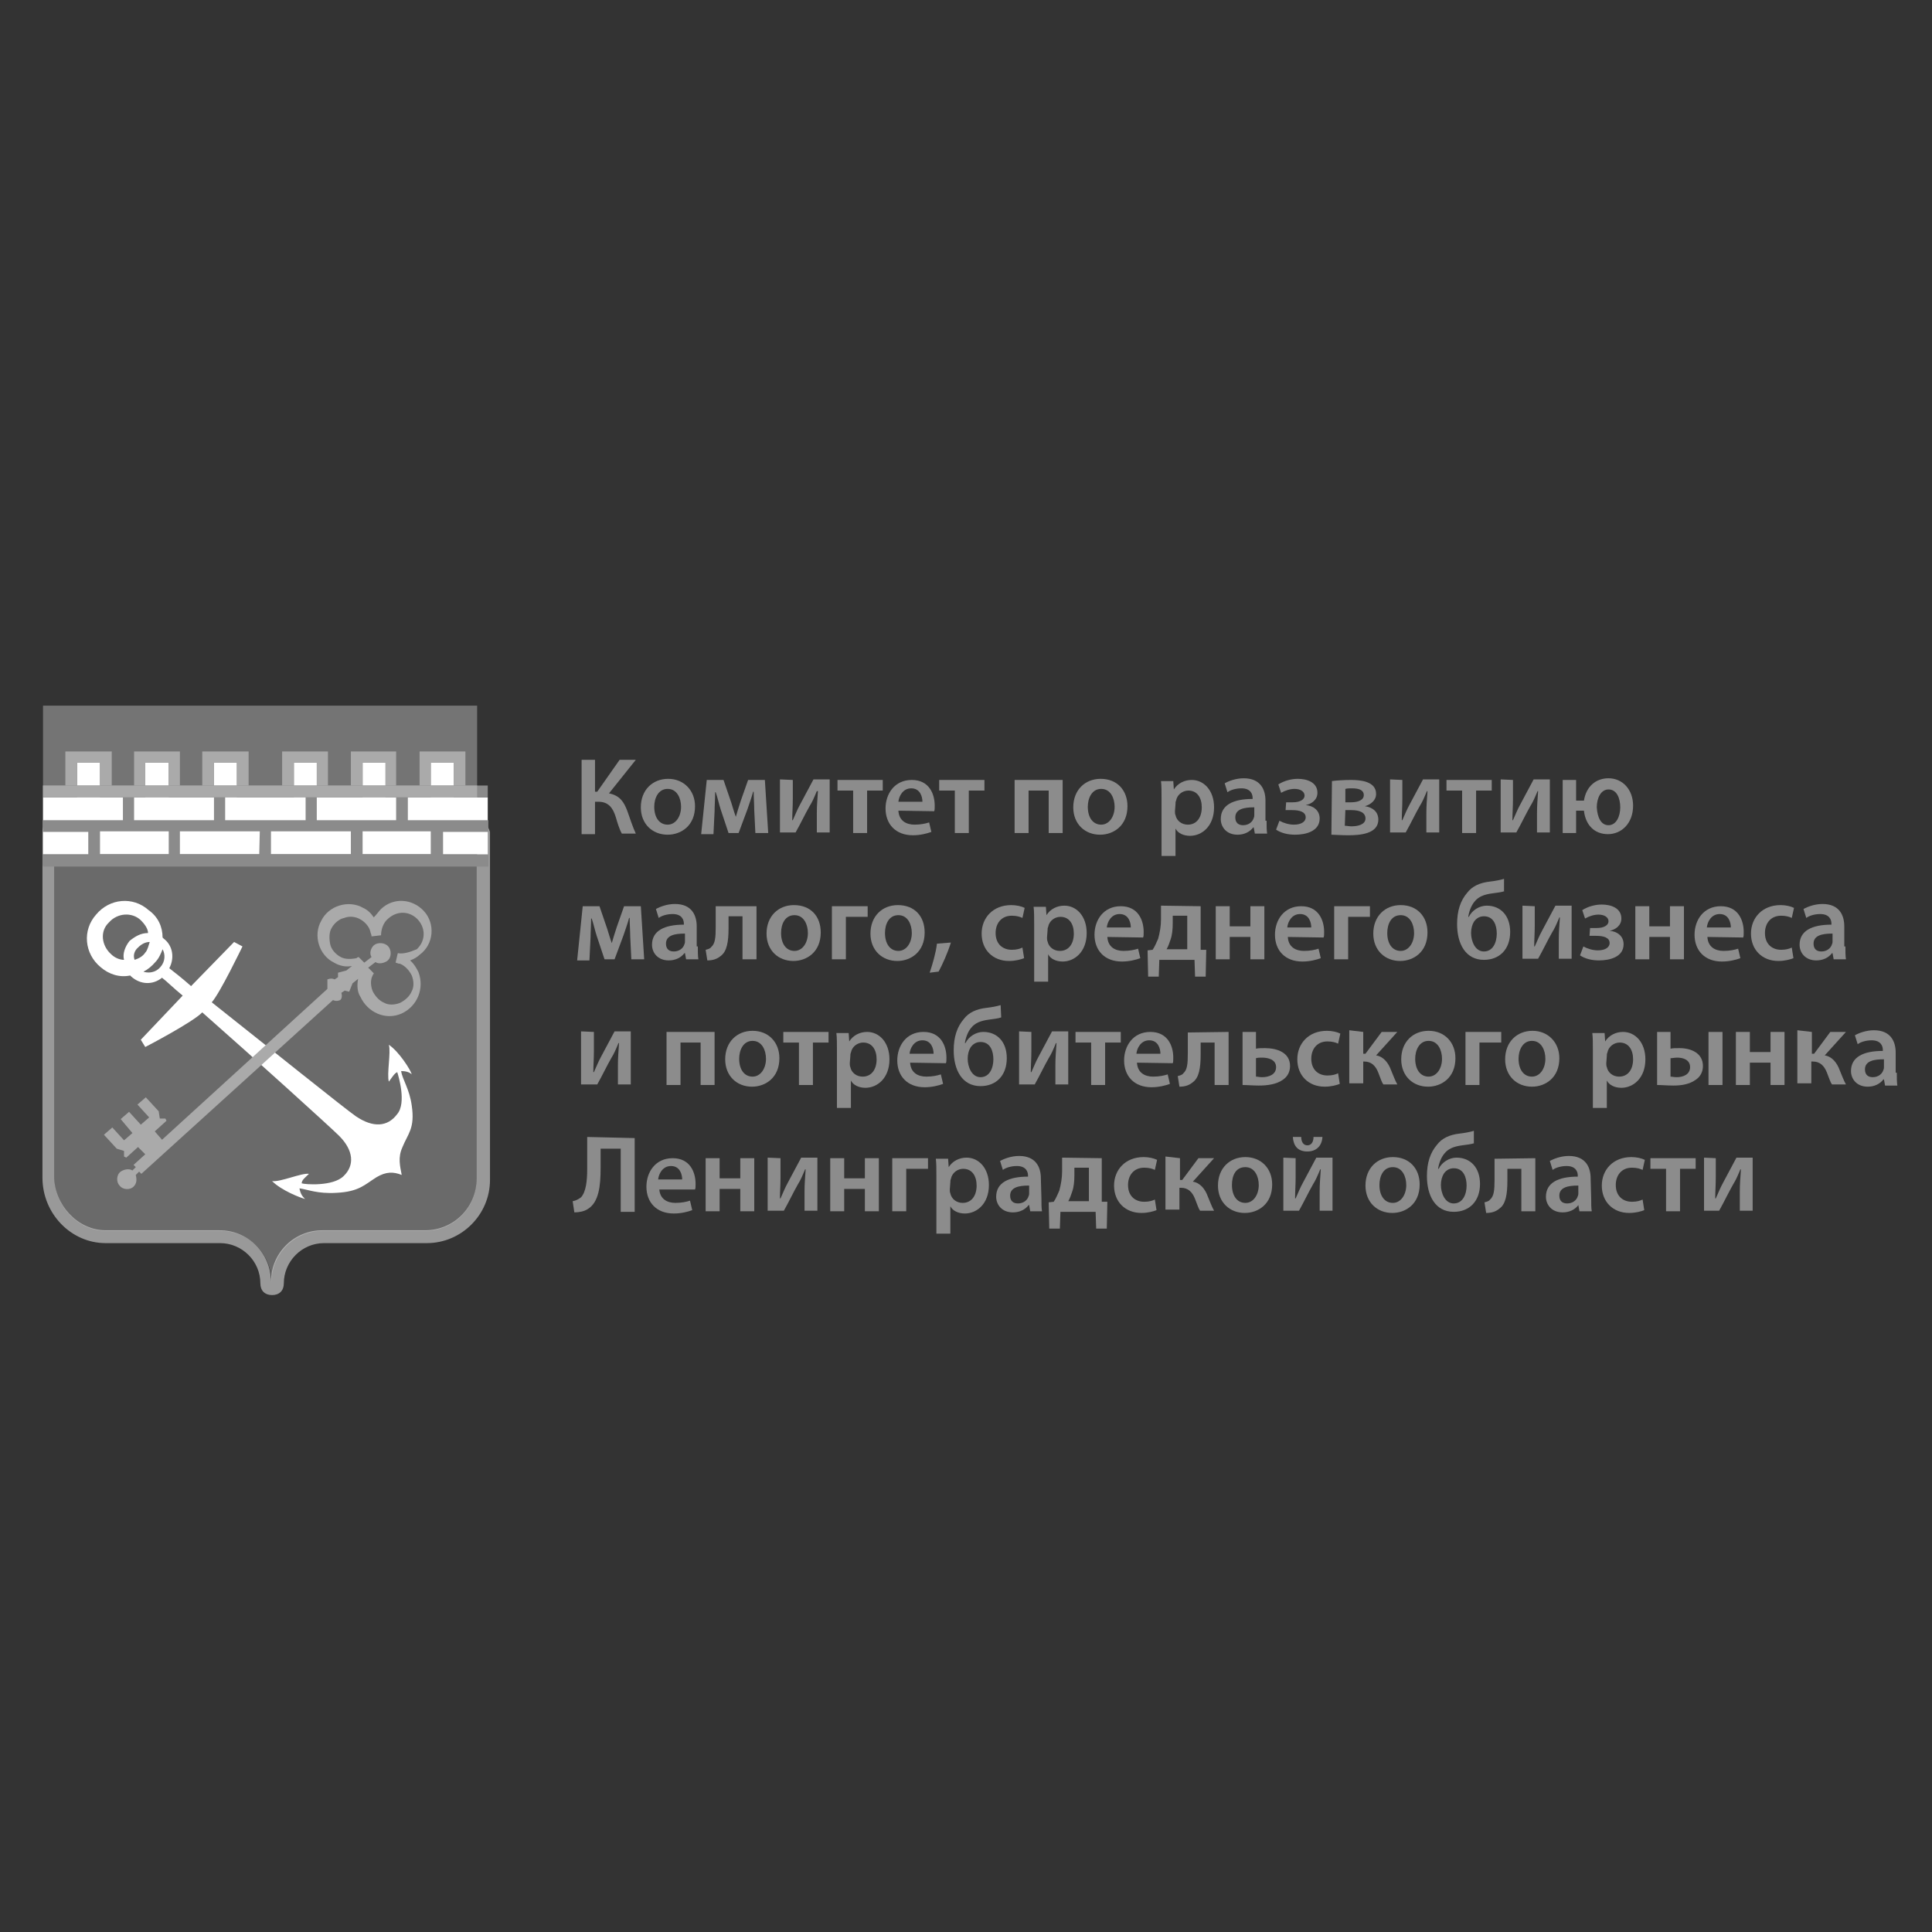 <?xml version="1.0" encoding="utf-8"?>
<!-- Generator: Adobe Illustrator 22.1.0, SVG Export Plug-In . SVG Version: 6.00 Build 0)  -->
<svg version="1.1" id="_x31_" xmlns="http://www.w3.org/2000/svg" xmlns:xlink="http://www.w3.org/1999/xlink" x="0px" y="0px"
	 viewBox="0 0 345.8 345.8" style="enable-background:new 0 0 345.8 345.8;" xml:space="preserve">
<rect x="0" y="0" width="345.8" height="345.8" fill="#333333" stroke="none"/>
<style type="text/css">
	.st0{fill:#6A6A6A;}
	.st1{opacity:0.5;}
	.st2{fill:#FFFFFF;}
	.st3{fill:#747474;}
	.st4{fill:#8B8B8B;}
	.st5{fill:#AAAAAA;}
	.st6{fill:#8C8C8C;}
</style>
<g id="Symbols">
	<g id="icon_x2F_logo-main">
		<g id="logo">
			<g id="Group" transform="translate(0, 10)">
				<path id="Shape" class="st0" d="M76.1,210.3c5.1,0,9.2-4.1,9.2-9.2v-62.3H9.7v61.9c0,4.9,4.1,9.6,9.2,9.6h20.5
					c5.1,0,9.2,4.1,9.2,9.2c0-5.1,4.1-9.2,9.2-9.2H76.1L76.1,210.3z"/>
				<g id="Shape_1_" class="st1">
					<path class="st2" d="M85.3,138.8V201c0,5.1-4.1,9.2-9.2,9.2H57.7c-5.1,0-9.2,4.1-9.2,9.2c0-5.1-4.1-9.2-9.2-9.2H18.9
						c-5.1,0-9.2-4.7-9.2-9.6v-61.9L85.3,138.8L85.3,138.8z M85.3,136.8H9.7c-1.3,0-2.1,0.8-2.1,2.1v61.9c0,6.4,5.1,11.7,11.3,11.7
						h20.5c3.9,0,7.2,3.2,7.2,7.2c0,1.3,0.8,2.1,2.1,2.1c1.3,0,2.1-0.8,2.1-2.1c0-3.9,3.2-7.2,7.2-7.2h18.4
						c6.2,0,11.3-5.1,11.3-11.3v-62.3C87.3,137.6,86.5,136.8,85.3,136.8L85.3,136.8L85.3,136.8z"/>
				</g>
			</g>
			<rect id="Rectangle-path" x="7.7" y="126.3" class="st3" width="77.7" height="28.6"/>
			<polygon id="Shape_2_" class="st2" points="81.2,142.7 81.2,136.5 77.1,136.5 77.1,142.7 69,142.7 69,136.5 64.9,136.5 
				64.9,142.7 56.7,142.7 56.7,136.5 52.6,136.5 52.6,142.7 42.4,142.7 42.4,136.5 38.3,136.5 38.3,142.7 30.2,142.7 30.2,136.5 
				26,136.5 26,142.7 17.9,142.7 17.9,136.5 13.8,136.5 13.8,142.7 7.7,142.7 7.7,152.9 87.3,152.9 87.3,142.7 			"/>
			<path id="Shape_3_" class="st2" d="M72,205.4c1-2.5,2.3-3.4,1.7-7.5c-0.4-3-1.7-4.7-1.9-6.2c0.8,0,1.5,0.2,1.9,0.6
				c-0.2-0.8-2.3-4.1-4.1-5.3c0.4,1.3-0.4,5.3,0,6.6c0.6-0.8,1-1.5,1.5-1.7c0.2,0.6,1.7,5.5,0,7.5c-1.7,2.3-4.3,2.5-7.4,0.4
				c-1.9-1.3-16.2-12.8-25.8-20.4c1.5-1.7,5.3-9.6,5.5-10l-1.5-0.8l-7.7,7.9c-1.7-1.5-3-2.5-3.9-3.2c1-1.9,0.6-4.1-1-5.3l-0.2-0.2
				c0-1.9-0.8-3.7-2.5-4.9c-2.8-2.5-7-2.1-9.4,0.8c-2.5,2.8-2.1,7,0.8,9.4c1.5,1.3,3.4,1.9,5.3,1.5l0,0l0.2,0.2
				c1.7,1.5,3.9,1.5,5.5,0.2c0.8,0.6,2.1,1.9,3.7,3.2l-7.5,7.9l0.8,1.3c0.4-0.2,8.6-4.5,10.2-6.2c9.2,8.1,23,20.6,24.5,22.1
				c2.6,2.6,2.8,5.3,0.8,7.2c-1.9,1.9-7,1.5-7.5,1.3c0-0.6,0.6-1,1.3-1.7c-1.3-0.2-5.1,1.5-6.6,1.3c1.7,1.7,5.1,3,5.9,3.2
				c-0.4-0.4-0.8-0.8-1-1.9c1.5,0.2,3.2,1,6.6,0.8c4.1-0.2,5.1-1.5,7.2-2.8c1.7-1,3-1,4.5-0.4C71.6,208.7,71.2,207.2,72,205.4
				L72,205.4z M23.2,168.4c-0.8,1-1.3,2.3-1,3.4c-0.8,0-1.7-0.4-2.3-1c-1.7-1.5-2.1-4.1-0.4-5.7c1.5-1.7,4.1-1.9,5.7-0.4
				c0.6,0.6,1.3,1.5,1.3,2.3C25.2,167,24.2,167.6,23.2,168.4L23.2,168.4z M24.7,169.6c0.6-0.6,1.3-1,2.1-1c-0.2,0.6-0.4,1.5-0.8,1.9
				c-0.4,0.6-1,1-1.9,1.3C23.8,171.1,24,170.2,24.7,169.6L24.7,169.6z M28.7,173.1c-1.3,1.5-3.2,0.8-3,0.8c0.8-0.4,1.5-1,2.1-1.7
				c0.6-0.6,1-1.5,1.3-2.3C29.6,170.8,29.6,172.1,28.7,173.1L28.7,173.1z"/>
			<path id="Shape_4_" class="st4" d="M11.7,140.6h-4v2.1H22v4.1H7.7v2.1h8.1v4.1H7.7v2.1h79.7V153h-8.1v-4.1h8.1v-2.1H73v-4.1h14.3
				v-2.1h-4.1H11.7z M24,140.6h-4.1H24z M36.2,140.6h-4.1H36.2z M50.5,140.6h-6.2H50.5z M62.8,140.6h-4.1H62.8z M75.1,140.6h-4.1
				H75.1z M81.2,140.6h-4.1H81.2z M17.9,140.6h-4.1H17.9z M69,140.6h-4.1H69z M70.9,142.7v4.1H56.7v-4.1H70.9L70.9,142.7z
				 M56.7,140.6h-4.1H56.7z M54.7,142.7v4.1H40.3v-4.1H54.7L54.7,142.7z M42.4,140.6h-4.1H42.4z M30.2,140.6H26H30.2z M24,142.7
				h14.3v4.1H24V142.7L24,142.7z M30.2,152.9H17.9v-4.1h12.3V152.9L30.2,152.9z M46.4,152.9H32.2v-4.1h14.3L46.4,152.9L46.4,152.9z
				 M62.8,152.9H48.5v-4.1h14.3V152.9L62.8,152.9z M77.1,148.8v4.1H64.9v-4.1H77.1L77.1,148.8z"/>
			<path id="Shape_5_" class="st5" d="M75.9,163.1c-2.1-2.3-5.5-2.5-7.7-0.4c-0.4,0.4-0.8,1-1.3,1.5c-0.4-0.6-1-1.3-1.9-1.7
				c-2.6-1.5-6.2-0.4-7.5,2.3c-1.5,2.6-0.4,6.2,2.3,7.5c1,0.6,2.1,0.8,3.2,0.6l-1,0.8l-1.5,0.4v0.8l-0.6,0.4c-0.4-0.2-0.8-0.2-1.3,0
				v1.7l-29.6,27l-1.3-1.5l2.1-1.9l-0.2-0.4h-1l-0.2-1.3l-2.3-2.5l-1.5,1.3l2.1,2.3l-1.5,1.3l-2.1-2.3l-1.5,1.3l2.1,2.5l-1.5,1.3
				l-2.1-2.3l-1.5,1.3l2.3,2.5l1.3,0.4v1l0.4,0.2l2.1-1.9l1.3,1.3l-2.1,1.9l0.4,0.4l-0.6,0.6c-0.6-0.4-1.5-0.2-2.1,0.2
				c-0.8,0.6-0.8,1.9-0.2,2.5c0.6,0.8,1.9,0.8,2.5,0.2c0.6-0.6,0.6-1.3,0.4-2.1l0.6-0.6l0.4,0.4l34.3-31.1c0.4,0.2,0.8,0.2,1.3,0
				c0.2-0.2,0.4-0.6,0.2-1.3l0.6-0.4l0.8,0.2l0.6-1.5l1-0.8c-0.2,1-0.2,2.3,0.4,3.2c1.3,2.8,4.5,4.3,7.4,3c2.8-1.3,4.1-4.5,3-7.4
				c-0.4-0.8-0.8-1.5-1.5-2.1c0.6-0.2,1.3-0.6,1.7-1C77.7,169,77.9,165.3,75.9,163.1L75.9,163.1z M71.2,170.6l-0.4,1.7
				c0.2,0,0.4,0.2,0.8,0.2c1,0.4,1.7,1.3,2.1,2.1c0.4,1,0.4,2.1,0,2.8c-0.4,1-1.3,1.7-2.1,2.1c-1,0.4-2.1,0.4-2.8,0
				c-1-0.4-1.7-1.3-2.1-2.1c-0.4-1-0.4-2.1,0-2.8c0-0.2,0.2-0.2,0.2-0.4l-1-1l1.3-1c0.6,0.4,1.5,0.2,2.1-0.2
				c0.8-0.6,0.8-1.9,0.2-2.6s-1.9-0.8-2.6-0.2c-0.6,0.6-0.8,1.5-0.4,2.1l-1.3,1l-1-1c-0.2,0-0.4,0.2-0.4,0.2c-1,0.2-2.1,0.2-2.8-0.2
				c-0.8-0.4-1.7-1.3-1.9-2.3c-0.2-1-0.2-2.1,0.2-2.8c0.4-0.8,1.3-1.7,2.3-1.9c1-0.4,2.1-0.2,2.8,0.2c0.8,0.4,1.7,1.3,1.9,2.3
				c0,0.2,0.2,0.4,0.2,0.8l1.7-0.2c0-1,0.4-2.3,1.3-3c1.7-1.5,3.9-1.3,5.3,0.2c1.5,1.7,1.3,3.9-0.2,5.3
				C73.4,170.4,72.2,170.8,71.2,170.6L71.2,170.6z"/>
			<polygon id="Shape_6_" class="st5" points="20,140.6 20,134.5 17.9,134.5 13.8,134.5 11.7,134.5 11.7,140.6 13.8,140.6 
				13.8,136.5 17.9,136.5 17.9,140.6 			"/>
			<polygon id="Shape_7_" class="st5" points="32.2,140.6 32.2,134.5 30.2,134.5 26,134.5 24,134.5 24,140.6 26,140.6 26,136.5 
				30.2,136.5 30.2,140.6 			"/>
			<polygon id="Shape_8_" class="st5" points="44.5,140.6 44.5,134.5 42.4,134.5 38.3,134.5 36.2,134.5 36.2,140.6 38.3,140.6 
				38.3,136.5 42.4,136.5 42.4,140.6 			"/>
			<polygon id="Shape_9_" class="st5" points="58.7,140.6 58.7,134.5 56.7,134.5 52.6,134.5 50.5,134.5 50.5,140.6 52.6,140.6 
				52.6,136.5 56.7,136.5 56.7,140.6 			"/>
			<polygon id="Shape_10_" class="st5" points="70.9,140.6 70.9,134.5 69,134.5 64.9,134.5 62.8,134.5 62.8,140.6 64.9,140.6 
				64.9,136.5 69,136.5 69,140.6 			"/>
			<polygon id="Shape_11_" class="st5" points="83.3,140.6 83.3,134.5 81.2,134.5 77.1,134.5 75.1,134.5 75.1,140.6 77.1,140.6 
				77.1,136.5 81.2,136.5 81.2,140.6 			"/>
			<rect id="Rectangle-path_1_" x="7.7" y="140.6" class="st5" width="77.7" height="2.1"/>
		</g>
	</g>
</g>
<g>
	<path class="st6" d="M106.5,136v5.7h0.4l4-5.7h2.9l-4.8,6c2,0.4,2.7,1.6,3.3,3.2c0.5,1.4,0.9,2.7,1.5,4h-2.5c-0.5-0.9-0.8-2-1.1-3
		c-0.5-1.6-1.3-2.7-3.1-2.7h-0.6v5.8h-2.4V136H106.5z"/>
	<path class="st6" d="M124.4,144.3c0,3.5-2.5,5.1-4.9,5.1c-2.7,0-4.8-1.9-4.8-4.9c0-3.1,2.1-5.1,4.9-5.1
		C122.4,139.4,124.4,141.5,124.4,144.3z M117.1,144.4c0,1.9,0.9,3.2,2.4,3.2c1.4,0,2.4-1.4,2.4-3.2c0-1.5-0.7-3.2-2.4-3.2
		S117.1,142.9,117.1,144.4z"/>
	<path class="st6" d="M126.5,139.6h3l1.4,4.1c0.2,0.6,0.5,1.7,0.8,2.5l0,0c0.2-0.7,0.6-2,0.9-2.9l1.3-3.7h3l0.6,9.5h-2.3l-0.2-4.1
		c0-0.9-0.1-2.3-0.1-3.3h-0.1c-0.3,1.1-0.5,1.6-1,3.1l-1.6,4.3h-1.8l-1.4-4.2c-0.3-0.9-0.6-2.3-0.9-3.1h-0.1c0,1.2-0.1,2.5-0.1,3.4
		l-0.2,4.1h-2.2L126.5,139.6z"/>
	<path class="st6" d="M141.9,139.6v3.4c0,1.5-0.1,2.5-0.1,3.8h0.1c0.5-1.1,0.8-1.9,1.3-2.8l2.4-4.5h2.9v9.5h-2.3v-3.4
		c0-1.6,0.1-2.3,0.2-4h-0.2c-0.5,1.2-0.8,1.9-1.3,2.7c-0.8,1.4-1.6,3.1-2.5,4.7h-2.8v-9.5L141.9,139.6L141.9,139.6z"/>
	<path class="st6" d="M158,139.6v1.9h-2.8v7.6h-2.5v-7.6h-2.8v-1.9H158z"/>
	<path class="st6" d="M160.8,145.1c0.1,1.8,1.4,2.5,2.9,2.5c1.1,0,2-0.2,2.6-0.4l0.4,1.7c-0.8,0.3-2,0.6-3.3,0.6
		c-3.1,0-4.9-2-4.9-4.8c0-2.6,1.6-5.1,4.7-5.1c3.1,0,4.1,2.5,4.1,4.6c0,0.5,0,0.8-0.1,1L160.8,145.1L160.8,145.1z M165.1,143.5
		c0-0.9-0.4-2.4-2-2.4c-1.5,0-2.2,1.4-2.3,2.4H165.1z"/>
	<path class="st6" d="M176.2,139.6v1.9h-2.8v7.6h-2.5v-7.6h-2.8v-1.9H176.2z"/>
	<path class="st6" d="M190.2,139.6v9.5h-2.5v-7.6h-3.6v7.6h-2.5v-9.5H190.2z"/>
	<path class="st6" d="M201.8,144.3c0,3.5-2.5,5.1-4.9,5.1c-2.7,0-4.8-1.9-4.8-4.9c0-3.1,2.1-5.1,4.9-5.1
		C200,139.4,201.8,141.5,201.8,144.3z M194.7,144.4c0,1.9,0.9,3.2,2.4,3.2c1.4,0,2.4-1.4,2.4-3.2c0-1.5-0.7-3.2-2.4-3.2
		C195.4,141.2,194.7,142.9,194.7,144.4z"/>
	<path class="st6" d="M207.9,142.9c0-1.3,0-2.3-0.1-3.1h2.2l0.1,1.5l0,0c0.7-1.1,1.9-1.7,3.2-1.7c2.2,0,4,1.9,4,4.9
		c0,3.4-2.2,5.1-4.3,5.1c-1.2,0-2.2-0.5-2.6-1.3l0,0v4.9h-2.5L207.9,142.9L207.9,142.9z M210.3,145.2c0,0.2,0,0.5,0.1,0.7
		c0.2,1,1.1,1.7,2.2,1.7c1.6,0,2.5-1.3,2.5-3.1c0-1.7-0.8-3-2.4-3c-1,0-2,0.7-2.2,1.8c-0.1,0.2-0.1,0.4-0.1,0.6L210.3,145.2
		L210.3,145.2z"/>
	<path class="st6" d="M226.7,146.9c0,0.9,0,1.7,0.1,2.3h-2.2l-0.2-1.1h-0.1c-0.6,0.8-1.6,1.3-2.8,1.3c-2,0-3-1.4-3-2.8
		c0-2.5,2.2-3.6,5.7-3.6v-0.2c0-0.6-0.3-1.7-2-1.7c-1,0-2,0.3-2.5,0.7l-0.5-1.6c0.7-0.4,2-0.9,3.4-0.9c3,0,3.9,2,3.9,4v3.6H226.7z
		 M224.4,144.5c-1.7,0-3.3,0.3-3.3,1.8c0,1,0.6,1.4,1.4,1.4c1,0,1.7-0.6,1.9-1.3c0.1-0.2,0.1-0.4,0.1-0.5V144.5z"/>
	<path class="st6" d="M230.2,143.6h1.2c1.3,0,2.1-0.5,2.1-1.2s-0.7-1.2-1.8-1.2c-0.8,0-1.7,0.3-2.4,0.7l-0.5-1.5
		c1.1-0.7,2.4-1,3.5-1c1.6,0,3.5,0.6,3.5,2.5c0,1.3-1.1,2-2.1,2.2l0,0c1.3,0.1,2.5,0.9,2.5,2.4c0,2.3-2.5,2.9-4.4,2.9
		c-1.3,0-2.5-0.3-3.4-0.9l0.6-1.6c0.7,0.4,1.7,0.7,2.6,0.7c1.4,0,2.1-0.6,2.1-1.3c0-1-1.1-1.3-2.4-1.3h-1.2L230.2,143.6L230.2,143.6
		z"/>
	<path class="st6" d="M238.4,139.8c0.7-0.1,2.2-0.2,3.4-0.2c1.6,0,4.5,0.2,4.5,2.5c0,1.2-1,1.9-2,2.2l0,0c1.4,0.2,2.4,1,2.4,2.4
		c0,2.6-3.4,2.8-5.4,2.8c-1.2,0-2.5-0.1-3-0.1L238.4,139.8L238.4,139.8z M240.7,147.8c0.4,0,0.7,0.1,1.2,0.1c1.1,0,2.5-0.3,2.5-1.4
		s-1.1-1.5-2.5-1.5h-1.1L240.7,147.8L240.7,147.8z M240.8,143.6h1c1.3,0,2.3-0.4,2.3-1.3c0-0.8-0.7-1.2-2.1-1.2
		c-0.5,0-0.8,0-1.2,0.1V143.6z"/>
	<path class="st6" d="M251,139.6v3.4c0,1.5-0.1,2.5-0.1,3.8h0.1c0.5-1.1,0.8-1.9,1.3-2.8l2.4-4.5h2.9v9.5h-2.3v-3.4
		c0-1.6,0.1-2.3,0.2-4h-0.1c-0.5,1.2-0.8,1.9-1.3,2.7c-0.8,1.4-1.6,3.1-2.5,4.7h-2.8v-9.5L251,139.6L251,139.6z"/>
	<path class="st6" d="M267,139.6v1.9h-2.8v7.6h-2.5v-7.6h-2.8v-1.9H267z"/>
	<path class="st6" d="M270.8,139.6v3.4c0,1.5-0.1,2.5-0.1,3.8h0.1c0.5-1.1,0.8-1.9,1.3-2.8l2.4-4.5h2.9v9.5h-2.3v-3.4
		c0-1.6,0.1-2.3,0.2-4h-0.1c-0.5,1.2-0.8,1.9-1.3,2.7c-0.8,1.4-1.6,3.1-2.5,4.7h-2.8v-9.5L270.8,139.6L270.8,139.6z"/>
	<path class="st6" d="M282.1,139.6v3.7h1.4c0.4-2.5,2.1-4,4.4-4c2.5,0,4.4,2,4.4,4.9c0,3.2-2.1,5.1-4.5,5.1c-2.4,0-4-1.6-4.3-4.2
		h-1.4v4h-2.4v-9.5H282.1z M287.9,147.7c1.4,0,2.1-1.6,2.1-3.2c0-1.6-0.6-3.2-2.1-3.2c-1.4,0-2.1,1.6-2.1,3.2
		C285.9,146.2,286.5,147.7,287.9,147.7L287.9,147.7z"/>
	<path class="st6" d="M104.3,162.2h3l1.4,4.1c0.2,0.6,0.5,1.7,0.8,2.5l0,0c0.2-0.7,0.6-2,0.9-2.9l1.3-3.7h3l0.6,9.5H113l-0.2-4.1
		c0-0.9-0.1-2.3-0.1-3.3h-0.1c-0.3,1.1-0.5,1.6-1,3.1l-1.6,4.3h-1.8l-1.4-4.2c-0.3-0.9-0.6-2.3-0.9-3.1h-0.1c0,1.2-0.1,2.5-0.1,3.4
		l-0.2,4.1h-2.2L104.3,162.2z"/>
	<path class="st6" d="M124.9,169.4c0,0.9,0,1.7,0.1,2.3h-2.2l-0.2-1.1h-0.1c-0.6,0.8-1.6,1.3-2.8,1.3c-2,0-3-1.4-3-2.8
		c0-2.5,2.2-3.6,5.7-3.6v-0.2c0-0.6-0.3-1.7-2-1.7c-1,0-2,0.3-2.5,0.7l-0.5-1.6c0.7-0.4,2-0.9,3.4-0.9c3,0,3.9,2,3.9,4v3.6H124.9z
		 M122.5,167.1c-1.7,0-3.3,0.3-3.3,1.8c0,1,0.6,1.4,1.4,1.4c1,0,1.7-0.6,1.9-1.3c0.1-0.2,0.1-0.4,0.1-0.5V167.1z"/>
	<path class="st6" d="M135.4,162.2v9.5h-2.5V164h-2.5v2.1c0,2.5-0.3,4.2-1.4,5c-0.6,0.5-1.3,0.8-2.4,0.8l-0.3-1.9
		c0.4-0.1,0.8-0.2,1-0.5c0.7-0.6,0.8-1.7,0.8-3.5v-3.8H135.4L135.4,162.2z"/>
	<path class="st6" d="M146.9,166.9c0,3.5-2.5,5.1-4.9,5.1c-2.7,0-4.8-1.9-4.8-4.9c0-3.1,2.1-5.1,4.9-5.1
		C145.1,162,146.9,164,146.9,166.9z M139.8,167c0,1.9,0.9,3.2,2.4,3.2c1.4,0,2.4-1.4,2.4-3.2c0-1.5-0.7-3.2-2.4-3.2
		C140.5,163.8,139.8,165.4,139.8,167z"/>
	<path class="st6" d="M155.3,162.2v1.9h-3.9v7.6h-2.5v-9.5H155.3z"/>
	<path class="st6" d="M165.5,166.9c0,3.5-2.5,5.1-4.9,5.1c-2.7,0-4.8-1.9-4.8-4.9c0-3.1,2.1-5.1,4.9-5.1
		C163.7,162,165.5,164,165.5,166.9z M158.4,167c0,1.9,0.9,3.2,2.4,3.2c1.4,0,2.4-1.4,2.4-3.2c0-1.5-0.7-3.2-2.4-3.2
		C159.1,163.8,158.4,165.4,158.4,167z"/>
	<path class="st6" d="M166.4,174.1c0.5-1.5,1.1-3.5,1.3-5.2l2.5-0.2c-0.6,1.9-1.5,3.9-2.2,5.2L166.4,174.1z"/>
	<path class="st6" d="M183.3,171.5c-0.5,0.2-1.5,0.5-2.7,0.5c-2.9,0-4.9-2-4.9-4.9c0-2.8,2-5.1,5.3-5.1c0.9,0,1.8,0.2,2.4,0.5
		l-0.4,1.8c-0.4-0.2-1-0.4-1.9-0.4c-1.9,0-2.9,1.4-2.9,3.1c0,2,1.3,3,2.9,3c0.9,0,1.5-0.2,1.9-0.4L183.3,171.5z"/>
	<path class="st6" d="M185.1,165.4c0-1.3,0-2.3-0.1-3.1h2.2l0.1,1.5l0,0c0.7-1.1,1.9-1.7,3.2-1.7c2.2,0,4,1.9,4,4.9
		c0,3.4-2.2,5.1-4.3,5.1c-1.2,0-2.2-0.5-2.6-1.3l0,0v4.9h-2.5L185.1,165.4L185.1,165.4z M187.4,167.8c0,0.2,0,0.5,0.1,0.7
		c0.2,1,1.1,1.7,2.2,1.7c1.6,0,2.5-1.3,2.5-3.1c0-1.7-0.8-3-2.4-3c-1,0-2,0.7-2.2,1.8c-0.1,0.2-0.1,0.4-0.1,0.6L187.4,167.8
		L187.4,167.8z"/>
	<path class="st6" d="M198.2,167.7c0.1,1.8,1.4,2.5,2.9,2.5c1.1,0,2-0.2,2.6-0.4l0.4,1.7c-0.8,0.3-2,0.6-3.3,0.6
		c-3.1,0-4.9-2-4.9-4.8c0-2.6,1.6-5.1,4.7-5.1c3.1,0,4.1,2.5,4.1,4.6c0,0.5,0,0.8-0.1,1L198.2,167.7L198.2,167.7z M202.4,166
		c0-0.9-0.4-2.4-2-2.4c-1.5,0-2.2,1.4-2.3,2.4H202.4z"/>
	<path class="st6" d="M214.9,162.2v7.8h1l-0.1,4.8h-1.9l-0.1-3h-6.3l-0.1,3h-1.9l-0.1-4.7l0.9-0.1c0.4-0.6,0.7-1.3,1-2
		c0.3-1.1,0.5-2.3,0.5-3.4v-2.5L214.9,162.2L214.9,162.2z M209.9,165.3c0,1-0.1,2.1-0.4,2.9c-0.2,0.6-0.4,1.2-0.7,1.7h3.7v-6h-2.6
		L209.9,165.3L209.9,165.3z"/>
	<path class="st6" d="M220.1,162.2v3.6h3.7v-3.6h2.5v9.5h-2.5v-4h-3.7v4h-2.5v-9.5H220.1z"/>
	<path class="st6" d="M230.5,167.7c0.1,1.8,1.4,2.5,2.9,2.5c1.1,0,2-0.2,2.6-0.4l0.4,1.7c-0.8,0.3-2,0.6-3.3,0.6
		c-3.1,0-4.9-2-4.9-4.8c0-2.6,1.6-5.1,4.7-5.1c3.1,0,4.1,2.5,4.1,4.6c0,0.5,0,0.8-0.1,1L230.5,167.7L230.5,167.7z M234.7,166
		c0-0.9-0.4-2.4-2-2.4c-1.5,0-2.2,1.4-2.3,2.4H234.7z"/>
	<path class="st6" d="M245.2,162.2v1.9h-3.9v7.6h-2.5v-9.5H245.2z"/>
	<path class="st6" d="M255.5,166.9c0,3.5-2.5,5.1-4.9,5.1c-2.7,0-4.8-1.9-4.8-4.9c0-3.1,2.1-5.1,4.9-5.1
		C253.6,162,255.5,164,255.5,166.9z M248.3,167c0,1.9,0.9,3.2,2.4,3.2c1.4,0,2.4-1.4,2.4-3.2c0-1.5-0.7-3.2-2.4-3.2
		C249,163.8,248.3,165.4,248.3,167z"/>
	<path class="st6" d="M269.3,159.5c-0.5,0.2-1.5,0.3-2.2,0.4c-1.5,0.2-2.5,0.6-3.2,1.5c-0.6,0.7-1,1.9-1.1,2.7h0.1
		c0.6-1.2,1.9-2,3.2-2c2.5,0,4.2,1.8,4.2,4.7c0,3.1-1.9,5-4.7,5c-3.3,0-4.8-2.9-4.8-6.4c0-2.4,0.6-4.2,1.8-5.6c0.9-1.2,2.3-1.8,4-2
		c0.9-0.1,2-0.3,2.6-0.5V159.5z M267.9,167.1c0-1.4-0.5-3.1-2.3-3.1c-0.8,0-1.4,0.4-1.8,1c-0.3,0.5-0.5,1.2-0.5,2
		c0,1.4,0.7,3.3,2.3,3.3S267.9,168.7,267.9,167.1L267.9,167.1z"/>
	<path class="st6" d="M274.7,162.2v3.4c0,1.5-0.1,2.5-0.1,3.8h0.1c0.5-1.1,0.8-1.9,1.3-2.8l2.4-4.5h2.9v9.5H279v-3.4
		c0-1.6,0.1-2.3,0.2-4h-0.1c-0.5,1.2-0.8,1.9-1.3,2.7c-0.8,1.4-1.6,3.1-2.5,4.7h-2.8v-9.5L274.7,162.2L274.7,162.2z"/>
	<path class="st6" d="M284.6,166.1h1.2c1.3,0,2.1-0.5,2.1-1.2s-0.7-1.2-1.8-1.2c-0.8,0-1.7,0.3-2.4,0.7l-0.5-1.5
		c1.1-0.7,2.4-1,3.5-1c1.6,0,3.5,0.6,3.5,2.5c0,1.3-1.1,2-2.1,2.2l0,0c1.3,0.1,2.5,0.9,2.5,2.4c0,2.3-2.5,2.9-4.4,2.9
		c-1.3,0-2.5-0.3-3.4-0.9l0.6-1.6c0.7,0.4,1.7,0.7,2.6,0.7c1.4,0,2.1-0.6,2.1-1.3c0-1-1.1-1.3-2.4-1.3h-1.2L284.6,166.1L284.6,166.1
		z"/>
	<path class="st6" d="M295.2,162.2v3.6h3.7v-3.6h2.5v9.5h-2.5v-4h-3.7v4h-2.5v-9.5H295.2z"/>
	<path class="st6" d="M305.6,167.7c0.1,1.8,1.4,2.5,2.9,2.5c1.1,0,2-0.2,2.6-0.4l0.4,1.7c-0.8,0.3-2,0.6-3.3,0.6
		c-3.1,0-4.9-2-4.9-4.8c0-2.6,1.6-5.1,4.7-5.1c3.1,0,4.1,2.5,4.1,4.6c0,0.5,0,0.8-0.1,1L305.6,167.7L305.6,167.7z M309.8,166
		c0-0.9-0.4-2.4-2-2.4c-1.5,0-2.2,1.4-2.3,2.4H309.8z"/>
	<path class="st6" d="M321,171.5c-0.5,0.2-1.5,0.5-2.7,0.5c-2.9,0-4.9-2-4.9-4.9c0-2.8,2-5.1,5.3-5.1c0.9,0,1.8,0.2,2.4,0.5
		l-0.4,1.8c-0.4-0.2-1-0.4-1.9-0.4c-1.9,0-2.9,1.4-2.9,3.1c0,2,1.3,3,2.9,3c0.9,0,1.5-0.2,1.9-0.4L321,171.5z"/>
	<path class="st6" d="M330.3,169.4c0,0.9,0,1.7,0.1,2.3h-2.2l-0.2-1.1h-0.1c-0.6,0.8-1.6,1.3-2.8,1.3c-2,0-3-1.4-3-2.8
		c0-2.5,2.2-3.6,5.7-3.6v-0.2c0-0.6-0.3-1.7-2-1.7c-1,0-2,0.3-2.5,0.7l-0.5-1.6c0.7-0.4,2-0.9,3.4-0.9c3,0,3.9,2,3.9,4v3.6H330.3z
		 M327.9,167.1c-1.7,0-3.3,0.3-3.3,1.8c0,1,0.6,1.4,1.4,1.4c1,0,1.7-0.6,1.9-1.3c0.1-0.2,0.1-0.4,0.1-0.5V167.1z"/>
	<path class="st6" d="M106.3,184.7v3.4c0,1.5-0.1,2.5-0.1,3.8h0.1c0.5-1.1,0.8-1.9,1.3-2.8l2.4-4.5h2.9v9.5h-2.3v-3.4
		c0-1.6,0.1-2.3,0.2-4h-0.1c-0.5,1.2-0.8,1.9-1.3,2.7c-0.8,1.4-1.6,3.1-2.5,4.7h-2.9v-9.5L106.3,184.7L106.3,184.7z"/>
	<path class="st6" d="M127.9,184.7v9.5h-2.5v-7.6h-3.6v7.6h-2.5v-9.5H127.9z"/>
	<path class="st6" d="M139.5,189.4c0,3.5-2.5,5.1-4.9,5.1c-2.7,0-4.8-1.9-4.8-4.9c0-3.1,2.1-5.1,4.9-5.1
		C137.6,184.5,139.5,186.6,139.5,189.4z M132.3,189.5c0,1.9,0.9,3.2,2.4,3.2c1.4,0,2.4-1.4,2.4-3.2c0-1.5-0.7-3.2-2.4-3.2
		C133,186.3,132.3,188,132.3,189.5z"/>
	<path class="st6" d="M148.3,184.7v1.9h-2.8v7.6H143v-7.6h-2.8v-1.9H148.3z"/>
	<path class="st6" d="M149.8,188c0-1.3,0-2.3-0.1-3.1h2.2l0.1,1.5l0,0c0.7-1.1,1.9-1.7,3.2-1.7c2.2,0,4,1.9,4,4.9
		c0,3.4-2.2,5.1-4.3,5.1c-1.2,0-2.2-0.5-2.6-1.3l0,0v4.9h-2.5L149.8,188L149.8,188z M152.1,190.3c0,0.2,0,0.5,0.1,0.7
		c0.2,1,1.1,1.7,2.2,1.7c1.6,0,2.5-1.3,2.5-3.1c0-1.7-0.8-3-2.4-3c-1,0-2,0.7-2.2,1.8c-0.1,0.2-0.1,0.4-0.1,0.6L152.1,190.3
		L152.1,190.3z"/>
	<path class="st6" d="M162.9,190.2c0.1,1.8,1.4,2.5,2.9,2.5c1.1,0,2-0.2,2.6-0.4l0.4,1.7c-0.8,0.3-2,0.6-3.3,0.6
		c-3.1,0-4.9-2-4.9-4.8c0-2.6,1.6-5.1,4.7-5.1c3.1,0,4.1,2.5,4.1,4.6c0,0.5,0,0.8-0.1,1L162.9,190.2L162.9,190.2z M167.1,188.6
		c0-0.9-0.4-2.4-2-2.4c-1.5,0-2.2,1.4-2.3,2.4H167.1z"/>
	<path class="st6" d="M179.2,182.1c-0.5,0.2-1.5,0.3-2.2,0.4c-1.5,0.2-2.5,0.6-3.2,1.5c-0.6,0.7-1,1.9-1.1,2.7h0.1
		c0.6-1.2,1.9-2,3.2-2c2.5,0,4.2,1.8,4.2,4.7c0,3.1-1.9,5-4.7,5c-3.3,0-4.8-2.9-4.8-6.4c0-2.4,0.6-4.2,1.8-5.6c0.9-1.2,2.3-1.8,4-2
		c0.9-0.1,2-0.3,2.6-0.5L179.2,182.1z M177.8,189.6c0-1.4-0.5-3.1-2.3-3.1c-0.8,0-1.4,0.4-1.8,1c-0.3,0.5-0.5,1.2-0.5,2
		c0,1.4,0.7,3.3,2.3,3.3C177.1,192.8,177.8,191.2,177.8,189.6L177.8,189.6z"/>
	<path class="st6" d="M184.6,184.7v3.4c0,1.5-0.1,2.5-0.1,3.8h0.1c0.5-1.1,0.8-1.9,1.3-2.8l2.4-4.5h2.9v9.5h-2.3v-3.4
		c0-1.6,0.1-2.3,0.2-4H189c-0.5,1.2-0.8,1.9-1.3,2.7c-0.8,1.4-1.6,3.1-2.5,4.7h-2.8v-9.5L184.6,184.7L184.6,184.7z"/>
	<path class="st6" d="M200.6,184.7v1.9h-2.8v7.6h-2.5v-7.6h-2.8v-1.9H200.6z"/>
	<path class="st6" d="M203.5,190.2c0.1,1.8,1.4,2.5,2.9,2.5c1.1,0,2-0.2,2.6-0.4l0.4,1.7c-0.8,0.3-2,0.6-3.3,0.6
		c-3.1,0-4.9-2-4.9-4.8c0-2.6,1.6-5.1,4.7-5.1s4.1,2.5,4.1,4.6c0,0.5,0,0.8-0.1,1L203.5,190.2L203.5,190.2z M207.7,188.6
		c0-0.9-0.4-2.4-2-2.4c-1.5,0-2.2,1.4-2.3,2.4H207.7z"/>
	<path class="st6" d="M219.9,184.7v9.5h-2.5v-7.6h-2.5v2.1c0,2.5-0.3,4.2-1.4,5c-0.6,0.5-1.3,0.8-2.4,0.8l-0.3-1.9
		c0.4-0.1,0.8-0.2,1-0.5c0.7-0.6,0.8-1.7,0.8-3.5v-3.8L219.9,184.7L219.9,184.7z"/>
	<path class="st6" d="M224.8,184.7v3c0.4-0.1,1-0.1,1.6-0.1c2.2,0,4.5,0.8,4.5,3.2c0,1.1-0.5,1.9-1.2,2.4c-1.2,0.9-2.9,1.1-4.4,1.1
		c-1,0-2.1-0.1-2.9-0.1v-9.5H224.8z M224.8,192.7c0.3,0,0.6,0.1,1.1,0.1c1.1,0,2.5-0.4,2.5-1.8c0-1.4-1.5-1.7-2.5-1.7
		c-0.4,0-0.8,0-1.1,0.1V192.7z"/>
	<path class="st6" d="M239.8,194c-0.5,0.2-1.5,0.5-2.7,0.5c-2.9,0-4.9-2-4.9-4.9c0-2.8,2-5.1,5.3-5.1c0.9,0,1.8,0.2,2.4,0.5
		l-0.4,1.8c-0.4-0.2-1-0.4-1.9-0.4c-1.9,0-2.9,1.4-2.9,3.1c0,2,1.3,3,2.9,3c0.9,0,1.5-0.2,1.9-0.4L239.8,194z"/>
	<path class="st6" d="M244,184.7v3.9h0.4l2.9-3.9h2.8l-3.8,4.2c1.3,0.2,2.2,1.3,2.7,2.7c0.3,0.7,0.7,1.8,1.1,2.5h-2.5
		c-0.3-0.4-0.5-1.1-0.9-2.1c-0.5-1.3-1.3-2-2.5-2H244v3.9h-2.5v-9.5L244,184.7L244,184.7z"/>
	<path class="st6" d="M260.5,189.4c0,3.5-2.5,5.1-4.9,5.1c-2.7,0-4.8-1.9-4.8-4.9c0-3.1,2.1-5.1,4.9-5.1
		C258.6,184.5,260.5,186.6,260.5,189.4z M253.3,189.5c0,1.9,0.9,3.2,2.4,3.2c1.4,0,2.4-1.4,2.4-3.2c0-1.5-0.7-3.2-2.4-3.2
		C254,186.3,253.3,188,253.3,189.5z"/>
	<path class="st6" d="M268.7,184.7v1.9h-3.9v7.6h-2.5v-9.5H268.7z"/>
	<path class="st6" d="M279.1,189.4c0,3.5-2.5,5.1-4.9,5.1c-2.7,0-4.8-1.9-4.8-4.9c0-3.1,2.1-5.1,4.9-5.1S279.1,186.6,279.1,189.4z
		 M271.8,189.5c0,1.9,0.9,3.2,2.4,3.2c1.4,0,2.4-1.4,2.4-3.2c0-1.5-0.7-3.2-2.4-3.2C272.5,186.3,271.8,188,271.8,189.5z"/>
	<path class="st6" d="M285.1,188c0-1.3,0-2.3-0.1-3.1h2.2l0.1,1.5l0,0c0.7-1.1,1.9-1.7,3.2-1.7c2.2,0,4,1.9,4,4.9
		c0,3.4-2.2,5.1-4.3,5.1c-1.2,0-2.2-0.5-2.6-1.3l0,0v4.9h-2.5V188z M287.5,190.3c0,0.2,0,0.5,0.1,0.7c0.2,1,1.1,1.7,2.2,1.7
		c1.6,0,2.5-1.3,2.5-3.1c0-1.7-0.8-3-2.4-3c-1,0-2,0.7-2.2,1.8c-0.1,0.2-0.1,0.4-0.1,0.6L287.5,190.3L287.5,190.3z"/>
	<path class="st6" d="M299,184.7v3c0.4-0.1,0.9-0.1,1.6-0.1c2.1,0,4.2,0.9,4.2,3.2c0,1.1-0.5,1.9-1.2,2.4c-1.2,0.9-2.7,1.1-4.1,1.1
		c-1,0-2.1-0.1-2.9-0.1v-9.5H299z M299,192.7c0.3,0,0.6,0.1,1.1,0.1c1.2,0,2.4-0.5,2.4-1.8s-1.2-1.7-2.3-1.7c-0.5,0-0.8,0.1-1.2,0.1
		V192.7z M308.3,184.7v9.5h-2.5v-9.5H308.3z"/>
	<path class="st6" d="M313.2,184.7v3.6h3.7v-3.6h2.5v9.5h-2.5v-4h-3.7v4h-2.5v-9.5H313.2z"/>
	<path class="st6" d="M324.3,184.7v3.9h0.4l2.9-3.9h2.8l-3.8,4.2c1.3,0.2,2.2,1.3,2.7,2.7c0.3,0.7,0.7,1.8,1.1,2.5h-2.5
		c-0.3-0.4-0.5-1.1-0.9-2.1c-0.5-1.3-1.3-2-2.5-2h-0.3v3.9h-2.5v-9.5L324.3,184.7L324.3,184.7z"/>
	<path class="st6" d="M339.5,192c0,0.9,0,1.7,0.1,2.3h-2.2l-0.2-1.1h-0.1c-0.6,0.8-1.6,1.3-2.8,1.3c-2,0-3-1.4-3-2.8
		c0-2.5,2.2-3.6,5.7-3.6v-0.2c0-0.6-0.3-1.7-2-1.7c-1,0-2,0.3-2.5,0.7l-0.5-1.6c0.7-0.4,2-0.9,3.4-0.9c3,0,3.9,2,3.9,4v3.6H339.5z
		 M337.1,189.6c-1.7,0-3.3,0.3-3.3,1.8c0,1,0.6,1.4,1.4,1.4c1,0,1.7-0.6,1.9-1.3c0.1-0.2,0.1-0.4,0.1-0.5V189.6z"/>
	<path class="st6" d="M113.6,203.7v13.2h-2.5v-11.3h-3.6v3.5c0,3.1-0.3,6.1-2.3,7.3c-0.6,0.4-1.5,0.6-2.4,0.6l-0.3-2
		c0.6-0.1,1.1-0.4,1.5-0.7c0.9-1,1.1-3,1.1-5.1v-5.7L113.6,203.7L113.6,203.7z"/>
	<path class="st6" d="M118,212.8c0.1,1.8,1.4,2.5,2.9,2.5c1.1,0,2-0.2,2.6-0.4l0.4,1.7c-0.8,0.3-2,0.6-3.3,0.6c-3.1,0-4.9-2-4.9-4.8
		c0-2.6,1.6-5.1,4.7-5.1c3.1,0,4.1,2.5,4.1,4.6c0,0.5,0,0.8-0.1,1H118L118,212.8z M122.1,211.1c0-0.9-0.4-2.4-2-2.4
		c-1.5,0-2.2,1.4-2.3,2.4H122.1z"/>
	<path class="st6" d="M128.8,207.3v3.6h3.7v-3.6h2.5v9.5h-2.5v-4h-3.7v4h-2.5v-9.5H128.8z"/>
	<path class="st6" d="M139.7,207.3v3.4c0,1.5-0.1,2.5-0.1,3.8h0.1c0.5-1.1,0.8-1.9,1.3-2.8l2.4-4.5h2.9v9.5H144v-3.4
		c0-1.6,0.1-2.3,0.2-4h-0.1c-0.5,1.2-0.8,1.9-1.3,2.7c-0.8,1.4-1.6,3.1-2.5,4.7h-2.9v-9.5L139.7,207.3L139.7,207.3z"/>
	<path class="st6" d="M151.1,207.3v3.6h3.7v-3.6h2.5v9.5h-2.5v-4h-3.7v4h-2.5v-9.5H151.1z"/>
	<path class="st6" d="M166.1,207.3v1.9h-3.9v7.6h-2.5v-9.5H166.1z"/>
	<path class="st6" d="M167.6,210.5c0-1.3,0-2.3-0.1-3.1h2.2l0.1,1.5l0,0c0.7-1.1,1.9-1.7,3.2-1.7c2.2,0,4,1.9,4,4.9
		c0,3.4-2.2,5.1-4.3,5.1c-1.2,0-2.2-0.5-2.6-1.3l0,0v4.9h-2.5L167.6,210.5L167.6,210.5z M170,212.9c0,0.2,0,0.5,0.1,0.7
		c0.2,1,1.1,1.7,2.2,1.7c1.6,0,2.5-1.3,2.5-3.1c0-1.7-0.8-3-2.4-3c-1,0-2,0.7-2.2,1.8c-0.1,0.2-0.1,0.4-0.1,0.6L170,212.9L170,212.9
		z"/>
	<path class="st6" d="M186.4,214.5c0,0.9,0,1.7,0.1,2.3h-2.1l-0.2-1.1h-0.1c-0.6,0.8-1.6,1.3-2.8,1.3c-2,0-3-1.4-3-2.8
		c0-2.5,2.2-3.6,5.7-3.6v-0.2c0-0.6-0.3-1.7-2-1.7c-1,0-2,0.3-2.5,0.7l-0.5-1.6c0.7-0.4,2-0.9,3.4-0.9c3,0,3.9,2,3.9,4L186.4,214.5
		L186.4,214.5z M184.1,212.2c-1.7,0-3.3,0.3-3.3,1.8c0,1,0.6,1.4,1.4,1.4c1,0,1.7-0.6,1.9-1.3c0.1-0.2,0.1-0.4,0.1-0.5V212.2z"/>
	<path class="st6" d="M197.2,207.3v7.8h1l-0.1,4.8h-1.9l-0.1-3h-6.3l-0.1,3h-1.9l-0.1-4.7l0.9-0.1c0.4-0.6,0.7-1.3,1-2
		c0.3-1.1,0.5-2.3,0.5-3.4v-2.5L197.2,207.3L197.2,207.3z M192.3,210.4c0,1-0.1,2.1-0.4,2.9c-0.2,0.6-0.4,1.2-0.7,1.7h3.7v-6h-2.6
		V210.4z"/>
	<path class="st6" d="M207,216.6c-0.5,0.2-1.5,0.5-2.7,0.5c-2.9,0-4.9-2-4.9-4.9c0-2.8,2-5.1,5.3-5.1c0.9,0,1.8,0.2,2.4,0.5
		l-0.4,1.8c-0.4-0.2-1-0.4-1.9-0.4c-1.9,0-2.9,1.4-2.9,3.1c0,2,1.3,3,2.9,3c0.9,0,1.5-0.2,1.9-0.4L207,216.6z"/>
	<path class="st6" d="M211.2,207.3v3.9h0.4l2.9-3.9h2.8l-3.8,4.2c1.3,0.2,2.2,1.3,2.7,2.7c0.3,0.7,0.7,1.8,1.1,2.5h-2.5
		c-0.3-0.4-0.5-1.1-0.9-2.1c-0.5-1.3-1.3-2-2.5-2h-0.3v3.9h-2.5v-9.5L211.2,207.3L211.2,207.3z"/>
	<path class="st6" d="M227.7,212c0,3.5-2.5,5.1-4.9,5.1c-2.7,0-4.8-1.9-4.8-4.9c0-3.1,2.1-5.1,4.9-5.1S227.7,209.1,227.7,212z
		 M220.5,212.1c0,1.9,0.9,3.2,2.4,3.2c1.4,0,2.4-1.4,2.4-3.2c0-1.5-0.7-3.2-2.4-3.2C221.1,208.9,220.5,210.5,220.5,212.1z"/>
	<path class="st6" d="M231.9,207.3v3.4c0,1.5-0.1,2.5-0.1,3.8h0.1c0.5-1.1,0.8-1.9,1.3-2.8l2.4-4.5h2.9v9.5h-2.3v-3.4
		c0-1.6,0.1-2.3,0.2-4h-0.1c-0.5,1.2-0.8,1.9-1.3,2.7c-0.8,1.4-1.6,3.1-2.5,4.7h-2.8v-9.5L231.9,207.3L231.9,207.3z M232.9,203.5
		c0,0.9,0.4,1.5,1.1,1.5c0.7,0,1.1-0.6,1.1-1.5h1.6c-0.1,1.7-1.2,2.6-2.7,2.6c-1.8,0-2.5-1.1-2.6-2.6H232.9z"/>
	<path class="st6" d="M254.1,212c0,3.5-2.5,5.1-4.9,5.1c-2.7,0-4.8-1.9-4.8-4.9c0-3.1,2.1-5.1,4.9-5.1
		C252.2,207.1,254.1,209.1,254.1,212z M246.9,212.1c0,1.9,0.9,3.2,2.4,3.2c1.4,0,2.4-1.4,2.4-3.2c0-1.5-0.7-3.2-2.4-3.2
		C247.6,208.9,246.9,210.5,246.9,212.1z"/>
	<path class="st6" d="M263.9,204.6c-0.5,0.2-1.5,0.3-2.2,0.4c-1.5,0.2-2.5,0.6-3.2,1.5c-0.6,0.7-1,1.9-1.1,2.7h0.1
		c0.6-1.2,1.9-2,3.2-2c2.5,0,4.2,1.8,4.2,4.7c0,3.1-1.9,5-4.7,5c-3.3,0-4.8-2.9-4.8-6.4c0-2.4,0.6-4.2,1.8-5.6c0.9-1.2,2.3-1.8,4-2
		c0.9-0.1,2-0.3,2.6-0.5V204.6z M262.5,212.2c0-1.4-0.5-3.1-2.3-3.1c-0.8,0-1.4,0.4-1.8,1c-0.3,0.5-0.5,1.2-0.5,2
		c0,1.4,0.7,3.3,2.3,3.3S262.5,213.8,262.5,212.2L262.5,212.2z"/>
	<path class="st6" d="M274.8,207.3v9.5h-2.5v-7.6h-2.5v2.1c0,2.5-0.3,4.2-1.4,5c-0.6,0.5-1.3,0.8-2.4,0.8l-0.3-1.9
		c0.4-0.1,0.8-0.2,1-0.5c0.7-0.6,0.8-1.7,0.8-3.5v-3.8L274.8,207.3L274.8,207.3z"/>
	<path class="st6" d="M284.8,214.5c0,0.9,0,1.7,0.1,2.3h-2.2l-0.2-1.1h0c-0.6,0.8-1.6,1.3-2.8,1.3c-2,0-3-1.4-3-2.8
		c0-2.5,2.2-3.6,5.7-3.6v-0.2c0-0.6-0.3-1.7-2-1.7c-1,0-2,0.3-2.5,0.7l-0.5-1.6c0.7-0.4,2-0.9,3.4-0.9c3,0,3.9,2,3.9,4L284.8,214.5
		L284.8,214.5z M282.4,212.2c-1.7,0-3.3,0.3-3.3,1.8c0,1,0.6,1.4,1.4,1.4c1,0,1.7-0.6,1.9-1.3c0.1-0.2,0.1-0.4,0.1-0.5V212.2z"/>
	<path class="st6" d="M294.3,216.6c-0.5,0.2-1.5,0.5-2.7,0.5c-2.9,0-4.9-2-4.9-4.9c0-2.8,2-5.1,5.3-5.1c0.9,0,1.8,0.2,2.4,0.5
		l-0.4,1.8c-0.4-0.2-1-0.4-1.9-0.4c-1.9,0-2.9,1.4-2.9,3.1c0,2,1.3,3,2.9,3c0.9,0,1.5-0.2,1.9-0.4L294.3,216.6z"/>
	<path class="st6" d="M303.5,207.3v1.9h-2.8v7.6h-2.5v-7.6h-2.8v-1.9H303.5z"/>
	<path class="st6" d="M307.1,207.3v3.4c0,1.5-0.1,2.5-0.1,3.8h0.1c0.5-1.1,0.8-1.9,1.3-2.8l2.4-4.5h2.9v9.5h-2.3v-3.4
		c0-1.6,0.1-2.3,0.2-4h-0.1c-0.5,1.2-0.8,1.9-1.3,2.7c-0.8,1.4-1.6,3.1-2.5,4.7H305v-9.5L307.1,207.3L307.1,207.3z"/>
</g>
</svg>
